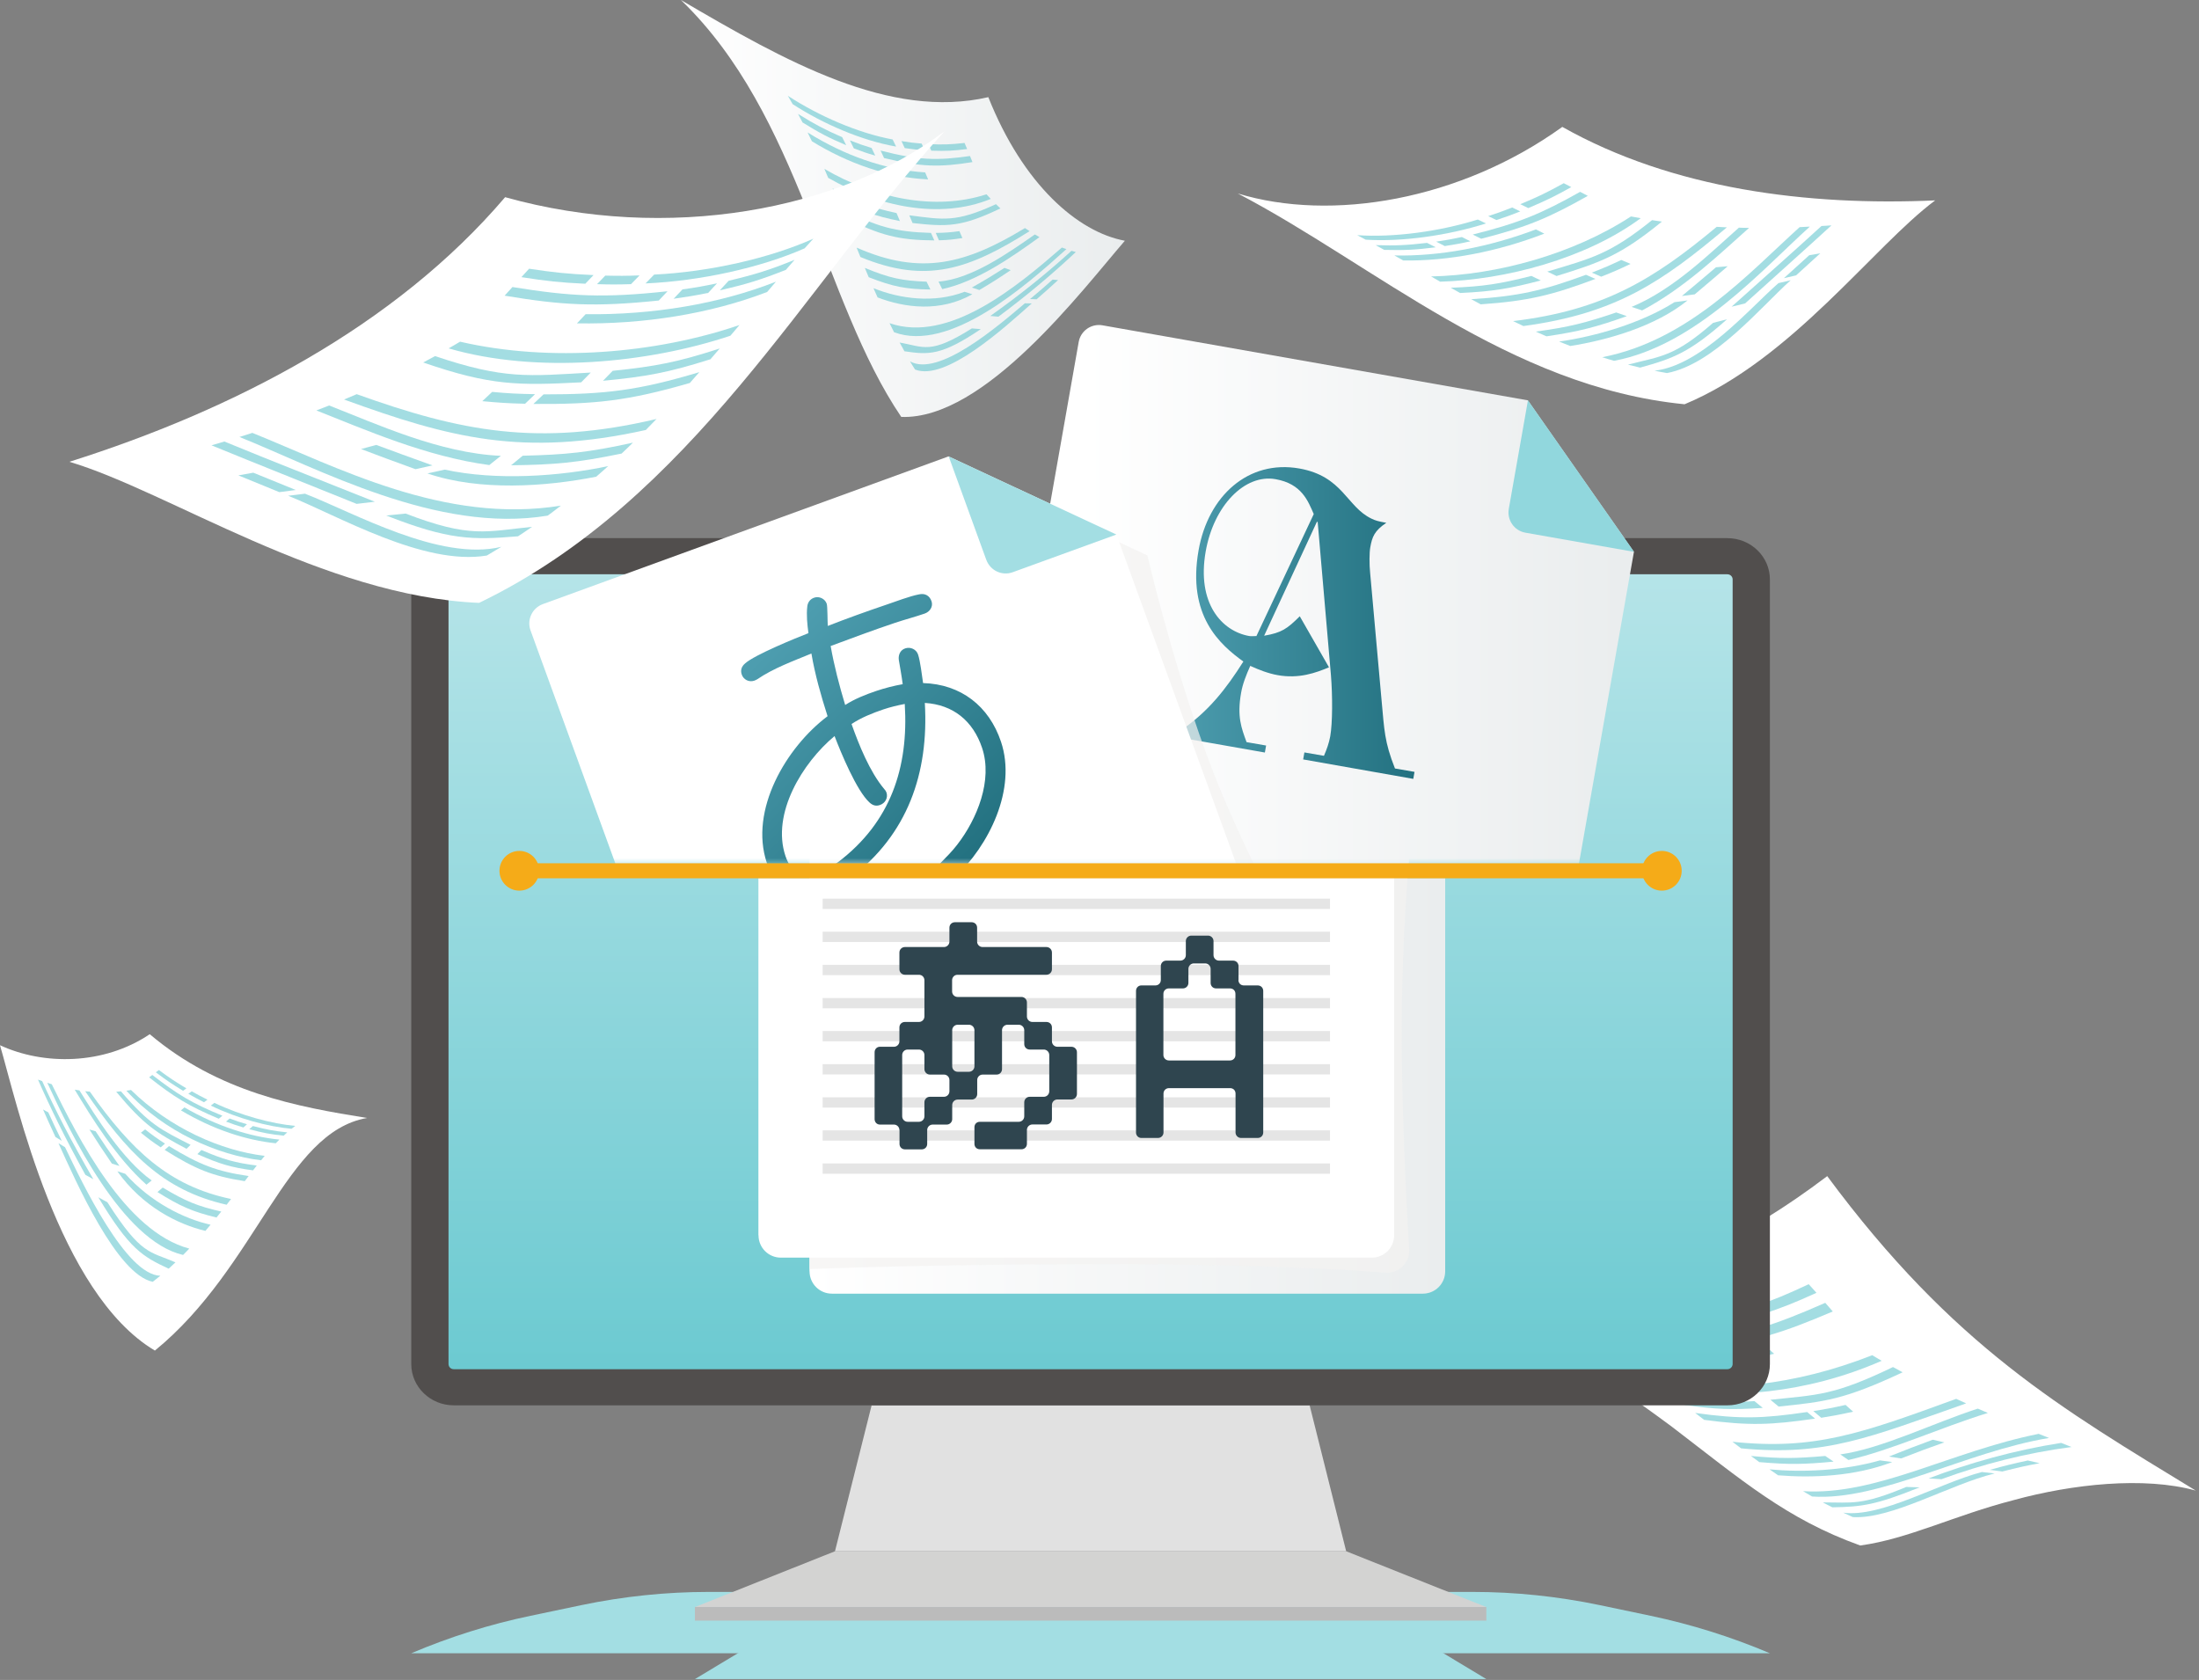 <svg width="483" height="369" viewBox="0 0 483 369" fill="none" xmlns="http://www.w3.org/2000/svg">
<rect x="0" y="0" width="483" height="369" fill="#808080" stroke="none"/>
<g clip-path="url(#clip0_2002_300)">
<path d="M291.703 350.275H187.378C184.756 350.275 182.179 350.998 179.851 352.422L152.633 368.812H326.471L299.254 352.422C296.925 351.021 294.326 350.275 291.726 350.275H291.703Z" fill="#A3DEE3"/>
<path d="M362.55 354.909L351.337 352.558C342.114 350.636 332.778 349.664 323.419 349.664H155.663C146.304 349.664 136.968 350.636 127.745 352.558L116.532 354.909C107.626 356.763 98.855 359.52 90.332 363.137H388.75C380.227 359.52 371.456 356.785 362.55 354.909Z" fill="#A3DEE3"/>
<path d="M482.247 327.398C470.921 324.256 455.075 325.996 442.37 329.477C429.191 332.868 419.177 338.022 408.597 339.469C392.389 333.659 382.533 325.092 367.252 313.405C352.49 302.441 332.303 288.358 307.211 288.629C338.497 284.899 364.087 286.549 401.341 258.337C429.033 295.772 452.995 309.517 482.269 327.398H482.247Z" fill="url(#paint0_linear_2002_300)"/>
<g opacity="0.5">
<path d="M375.91 291.839C366.167 294.122 355.587 294.552 346.409 293.761C345.415 293.286 344.917 293.06 343.923 292.63C353.259 293.286 363.996 292.766 373.875 290.347C374.689 290.935 375.118 291.229 375.91 291.839Z" fill="#47BCC6"/>
<path d="M384.681 289.488C382.217 290.257 380.996 290.618 378.532 291.229C377.741 290.618 377.334 290.302 376.52 289.714C379.007 289.059 380.273 288.697 382.759 287.883C383.528 288.516 383.912 288.855 384.681 289.488Z" fill="#47BCC6"/>
<path d="M398.967 283.972C394.085 286.188 391.643 287.16 386.783 288.787C386.037 288.132 385.653 287.793 384.907 287.137C389.835 285.419 392.299 284.402 397.272 282.073C397.95 282.819 398.289 283.204 398.967 283.95V283.972Z" fill="#47BCC6"/>
<path d="M374.644 296.089C385.833 294.529 391.327 292.856 402.562 288.064C401.906 287.318 401.567 286.934 400.911 286.165C389.496 291.183 383.935 292.924 372.587 294.597C373.4 295.185 373.807 295.479 374.621 296.066L374.644 296.089Z" fill="#47BCC6"/>
<path d="M366.008 296.858C368.45 296.745 369.648 296.654 372.067 296.383C371.253 295.795 370.823 295.501 369.987 294.936C367.545 295.23 366.302 295.32 363.838 295.456C364.72 295.998 365.149 296.292 366.008 296.858Z" fill="#47BCC6"/>
<path d="M351.631 296.451C356.604 296.925 359.046 297.038 363.929 296.948C363.07 296.383 362.618 296.112 361.736 295.569C356.785 295.705 354.321 295.614 349.258 295.185C350.23 295.682 350.704 295.931 351.654 296.451H351.631Z" fill="#47BCC6"/>
<path d="M356.604 299.344C367.252 300.633 378.012 300.181 389.676 297.355C388.953 296.699 388.591 296.383 387.845 295.727C376.045 298.689 365.149 299.163 354.299 297.965C355.225 298.508 355.678 298.779 356.582 299.344H356.604Z" fill="#47BCC6"/>
<path d="M413.322 298.892C396.39 306.307 379.775 307.188 365.579 305.38C364.742 304.792 364.335 304.476 363.476 303.888C378.08 305.719 393.949 304.476 411.22 297.671C412.056 298.169 412.486 298.417 413.322 298.915V298.892Z" fill="#47BCC6"/>
<path d="M390.671 308.952C400.889 307.889 405.003 307.46 417.911 301.424C417.052 300.972 416.622 300.723 415.786 300.271C402.697 306.578 399.216 306.352 388.863 307.46C389.586 308.07 389.948 308.364 390.671 308.952Z" fill="#47BCC6"/>
<path d="M370.01 308.612C376.95 309.585 380.34 309.698 387.19 309.245C386.467 308.658 386.082 308.341 385.359 307.753C378.442 308.206 375.005 308.07 367.998 307.098C368.811 307.708 369.218 308.002 370.01 308.612Z" fill="#47BCC6"/>
<path d="M374.282 311.868C384.115 313.179 388.93 313.021 398.673 311.596C397.973 311.009 397.634 310.737 396.933 310.15C387.099 311.596 382.262 311.732 372.338 310.353C373.129 310.963 373.513 311.257 374.305 311.868H374.282Z" fill="#47BCC6"/>
<path d="M400.03 311.416C402.833 310.963 404.234 310.692 407.038 310.082C406.359 309.494 406.02 309.2 405.365 308.59C402.539 309.223 401.115 309.494 398.289 309.946C398.99 310.534 399.329 310.828 400.03 311.416Z" fill="#47BCC6"/>
<path d="M431.859 308.251C410.474 315.756 400.957 319.915 382.42 318.129C381.674 317.564 381.29 317.27 380.521 316.683C398.561 318.582 408.778 314.874 429.666 307.256C430.548 307.663 430.977 307.866 431.859 308.251Z" fill="#47BCC6"/>
<path d="M406.02 320.684C415.47 318.537 426.207 313.563 436.628 310.353C435.747 309.969 435.295 309.788 434.413 309.404C424.399 312.659 413.367 318.175 404.212 319.463C404.935 319.961 405.297 320.209 406.02 320.707V320.684Z" fill="#47BCC6"/>
<path d="M386.489 321.159C393.022 321.724 396.277 321.656 402.743 321.046C401.997 320.548 401.635 320.3 400.912 319.802C394.401 320.367 391.146 320.413 384.59 319.802C385.336 320.367 385.72 320.639 386.466 321.181L386.489 321.159Z" fill="#47BCC6"/>
<path d="M390.581 324.052C397.905 324.64 407.286 324.346 415.628 321.136C414.543 321 414 320.91 412.915 320.774C404.8 323.08 395.757 323.419 388.659 322.741C389.428 323.284 389.789 323.532 390.558 324.052H390.581Z" fill="#47BCC6"/>
<path d="M417.572 320.345C421.551 318.808 423.449 318.084 427.066 316.818C426.049 316.592 425.552 316.479 424.534 316.231C420.85 317.587 418.906 318.333 414.882 319.938C415.944 320.096 416.487 320.187 417.549 320.345H417.572Z" fill="#47BCC6"/>
<path d="M450.079 315.846C431.633 318.898 412.938 329.726 398.018 328.709C397.227 328.257 396.82 328.008 396.029 327.533C412.124 328.551 428.49 318.808 447.796 314.942C448.7 315.304 449.152 315.485 450.056 315.846H450.079Z" fill="#47BCC6"/>
<path d="M426.478 324.889C435.295 321.656 445.06 319.124 455.007 317.836C454.103 317.474 453.628 317.293 452.724 316.931C442.528 318.514 432.582 321.317 423.608 324.73C424.76 324.798 425.326 324.843 426.478 324.911V324.889Z" fill="#47BCC6"/>
<path d="M402.403 331.083C408.982 330.97 411.898 330.608 421.641 326.697C420.465 326.675 419.878 326.652 418.702 326.607C408.823 330.721 406.947 329.998 400.369 329.998C401.183 330.427 401.59 330.653 402.426 331.06L402.403 331.083Z" fill="#47BCC6"/>
<path d="M406.97 333.23C415.56 333.727 428.151 326.087 438.12 323.645C436.99 323.51 436.425 323.464 435.317 323.329C425.846 325.793 413.232 333.388 404.845 332.258C405.681 332.642 406.111 332.846 406.97 333.23Z" fill="#47BCC6"/>
<path d="M439.793 323.216C443.252 322.334 444.902 321.973 447.999 321.385C446.959 321.159 446.439 321.046 445.399 320.797C442.257 321.475 440.562 321.882 437.035 322.854C438.143 322.99 438.708 323.058 439.816 323.216H439.793Z" fill="#47BCC6"/>
</g>
<path d="M0 229.583C3.685 242.197 12.84 284.063 34.022 296.654C56.514 278.276 62.663 248.64 80.634 245.565C65.24 243.101 48.037 239.959 32.891 227.164C22.764 233.969 9.562 234.014 0 229.583Z" fill="url(#paint1_linear_2002_300)"/>
<g opacity="0.5">
<path d="M46.319 242.853C52.219 245.701 58.91 247.487 64.042 247.939C64.358 247.69 64.539 247.555 64.856 247.306C59.724 246.831 53.01 245.068 47.088 242.242C46.771 242.468 46.636 242.581 46.319 242.83V242.853Z" fill="#47BCC6"/>
<path d="M41.368 240.253C42.725 241.022 43.403 241.406 44.804 242.107C45.098 241.881 45.257 241.768 45.573 241.542C44.172 240.841 43.471 240.479 42.114 239.71C41.821 239.937 41.662 240.027 41.368 240.253Z" fill="#47BCC6"/>
<path d="M34.225 235.528C36.486 237.246 37.706 238.06 40.215 239.597C40.509 239.371 40.645 239.258 40.939 239.055C38.407 237.54 37.186 236.726 34.903 235.031C34.632 235.234 34.496 235.325 34.225 235.528Z" fill="#47BCC6"/>
<path d="M48.037 245.723C41.391 242.92 38.181 240.931 32.756 236.636C33.027 236.432 33.163 236.319 33.456 236.116C38.95 240.366 42.16 242.333 48.851 245.068C48.534 245.339 48.376 245.452 48.06 245.723H48.037Z" fill="#47BCC6"/>
<path d="M53.44 247.645C51.925 247.193 51.157 246.922 49.642 246.356C49.959 246.085 50.117 245.949 50.433 245.678C51.948 246.243 52.716 246.492 54.254 246.944C53.937 247.215 53.779 247.351 53.462 247.645H53.44Z" fill="#47BCC6"/>
<path d="M62.301 249.454C59.362 249.137 57.848 248.866 54.751 248.029C55.067 247.736 55.226 247.6 55.542 247.329C58.639 248.142 60.154 248.414 63.092 248.73C62.776 249.001 62.618 249.16 62.301 249.454Z" fill="#47BCC6"/>
<path d="M60.606 251.126C54.118 250.471 46.771 248.097 39.741 243.892C40.057 243.621 40.215 243.508 40.509 243.237C47.562 247.351 54.909 249.679 61.374 250.312C61.058 250.629 60.9 250.787 60.583 251.104L60.606 251.126Z" fill="#47BCC6"/>
<path d="M27.76 239.575C36.079 248.662 47.924 253.748 57.351 254.856C57.667 254.472 57.825 254.268 58.142 253.884C48.647 252.776 37.367 247.848 28.777 239.417C28.37 239.484 28.167 239.507 27.76 239.575Z" fill="#47BCC6"/>
<path d="M40.984 252.347C34.428 248.866 31.693 247.193 25.522 239.801C25.951 239.778 26.155 239.756 26.562 239.71C32.959 247.125 35.31 248.097 41.866 251.465C41.504 251.804 41.323 251.985 40.984 252.324V252.347Z" fill="#47BCC6"/>
<path d="M55.587 257.072C50.772 256.416 48.24 255.693 43.358 253.5C43.719 253.138 43.9 252.957 44.239 252.596C49.099 254.698 51.609 255.399 56.401 256.009C56.085 256.416 55.904 256.62 55.587 257.049V257.072Z" fill="#47BCC6"/>
<path d="M53.756 259.445C46.658 258.337 42.906 256.823 36.169 252.573C36.553 252.234 36.734 252.076 37.118 251.737C43.855 255.851 47.585 257.298 54.615 258.315C54.276 258.767 54.095 258.993 53.756 259.445Z" fill="#47BCC6"/>
<path d="M35.287 252.008C33.479 250.81 32.62 250.154 30.947 248.798C31.309 248.504 31.512 248.346 31.874 248.074C33.547 249.386 34.428 250.019 36.237 251.194C35.875 251.533 35.672 251.691 35.287 252.03V252.008Z" fill="#47BCC6"/>
<path d="M18.695 239.665C27.805 253.002 35.559 261.412 49.778 264.622C50.185 264.102 50.365 263.853 50.75 263.356C37.096 260.507 28.845 252.663 19.735 239.778C19.305 239.733 19.102 239.733 18.672 239.688L18.695 239.665Z" fill="#47BCC6"/>
<path d="M32.191 260.236C25.522 254.314 20.142 245.497 16.412 239.349C16.841 239.416 17.045 239.439 17.452 239.507C21.091 245.317 26.856 254.653 33.321 259.287C32.869 259.671 32.643 259.852 32.168 260.214L32.191 260.236Z" fill="#47BCC6"/>
<path d="M47.54 267.425C42.25 266.136 39.583 264.961 34.587 261.841C35.061 261.434 35.287 261.231 35.74 260.847C40.713 263.831 43.38 264.938 48.602 266.114C48.173 266.634 47.969 266.905 47.54 267.448V267.425Z" fill="#47BCC6"/>
<path d="M45.098 270.364C39.04 268.894 31.354 265.096 25.77 257.275C26.471 257.501 26.81 257.614 27.511 257.817C33.095 264.079 40.441 267.719 46.251 269.007C45.799 269.55 45.573 269.821 45.098 270.386V270.364Z" fill="#47BCC6"/>
<path d="M24.572 255.58C22.312 252.279 21.34 250.787 19.644 248.097C20.187 248.255 20.458 248.346 21.001 248.481C22.809 251.217 23.826 252.731 26.245 256.1C25.567 255.896 25.228 255.806 24.572 255.58Z" fill="#47BCC6"/>
<path d="M10.399 237.857C15.485 248.888 26.81 272.534 40.215 275.653C40.781 275.088 41.052 274.817 41.572 274.252C27.511 270.522 17.158 249.973 11.371 238.15C10.986 238.037 10.783 237.97 10.399 237.834V237.857Z" fill="#47BCC6"/>
<path d="M18.763 258.066C14.309 250.019 10.941 243.101 8.341 237.133C8.703 237.269 8.907 237.337 9.268 237.472C12.049 243.621 15.688 250.742 20.503 259.016C19.78 258.631 19.441 258.45 18.74 258.044L18.763 258.066Z" fill="#47BCC6"/>
<path d="M37.028 278.66C31.331 275.993 28.483 274.433 21.588 262.972C22.38 263.424 22.787 263.65 23.578 264.057C31.083 275.812 32.891 274.794 38.543 277.281C37.955 277.846 37.661 278.117 37.051 278.66H37.028Z" fill="#47BCC6"/>
<path d="M33.569 281.553C25.68 279.971 16.706 259.626 12.84 251.104C13.405 251.465 13.699 251.646 14.287 251.985C18.198 260.123 27.669 280.016 35.22 280.22C34.564 280.762 34.248 281.011 33.569 281.531V281.553Z" fill="#47BCC6"/>
<path d="M12.184 249.747C10.941 247.057 10.399 245.859 9.449 243.689C9.901 243.96 10.127 244.073 10.602 244.322C11.619 246.56 12.207 247.781 13.563 250.584C12.998 250.245 12.727 250.086 12.184 249.747Z" fill="#47BCC6"/>
</g>
<path d="M295.682 340.735H183.4L191.447 308.68H287.657L295.682 340.735Z" fill="#E1E1E1"/>
<path d="M295.682 340.735H183.4L152.633 352.987H326.448L295.682 340.735Z" fill="#D3D3D2"/>
<path d="M379.413 308.68H99.668C94.514 308.68 90.332 304.611 90.332 299.616V127.27C90.332 122.251 94.514 118.205 99.668 118.205H379.413C384.568 118.205 388.75 122.274 388.75 127.27V299.616C388.75 304.634 384.568 308.68 379.413 308.68Z" fill="#514E4D"/>
<path d="M99.668 300.746C99.035 300.746 98.516 300.248 98.516 299.615V127.27C98.516 126.66 99.035 126.14 99.668 126.14H379.413C380.046 126.14 380.566 126.637 380.566 127.27V299.615C380.566 300.226 380.046 300.746 379.413 300.746H99.668Z" fill="url(#paint2_linear_2002_300)"/>
<path d="M326.471 352.987H152.633V355.971H326.471V352.987Z" fill="#BBBBBB"/>
<path d="M247.057 52.897C237.699 63.703 216.268 92.254 197.958 91.576C180.551 65.895 175.872 25.341 149.559 0C172.707 13.586 195.449 26.313 217.082 21.34C224.723 40.577 236.772 50.976 247.057 52.875V52.897Z" fill="url(#paint3_linear_2002_300)"/>
<g opacity="0.5">
<path d="M196.805 32.191C189.277 30.879 180.778 27.217 174.109 22.877C173.679 22.131 173.476 21.769 173.046 21.046C179.828 25.454 188.441 29.229 196.059 30.631C196.375 31.241 196.511 31.558 196.828 32.191H196.805Z" fill="#47BCC6"/>
<path d="M203.112 33.004C201.371 32.891 200.512 32.801 198.726 32.53C198.433 31.919 198.297 31.603 198.003 30.992C199.789 31.286 200.693 31.399 202.434 31.535C202.705 32.123 202.841 32.417 203.112 33.004Z" fill="#47BCC6"/>
<path d="M212.425 32.733C209.396 33.117 207.814 33.208 204.559 33.095C204.287 32.507 204.174 32.236 203.903 31.648C207.181 31.806 208.786 31.738 211.86 31.399C212.086 31.919 212.199 32.19 212.425 32.733Z" fill="#47BCC6"/>
<path d="M194.205 34.722C202.343 36.712 206.412 36.757 213.601 35.604C213.375 35.061 213.284 34.79 213.058 34.27C205.757 35.31 201.665 35.197 193.414 33.072C193.731 33.728 193.889 34.044 194.183 34.722H194.205Z" fill="#47BCC6"/>
<path d="M187.514 32.575C189.39 33.298 190.34 33.637 192.239 34.18C191.922 33.502 191.764 33.185 191.447 32.507C189.549 31.919 188.576 31.58 186.678 30.834C187.017 31.535 187.198 31.874 187.537 32.575H187.514Z" fill="#47BCC6"/>
<path d="M176.279 26.901C180.054 29.229 181.976 30.246 185.864 31.896C185.525 31.196 185.344 30.834 184.982 30.133C181.049 28.415 179.082 27.375 175.284 25.024C175.691 25.77 175.872 26.132 176.279 26.901Z" fill="#47BCC6"/>
<path d="M178.313 31.015C186.271 35.92 195.132 39.017 203.858 39.402C203.587 38.791 203.451 38.475 203.202 37.864C194.386 37.345 185.434 34.112 177.387 29.093C177.771 29.862 177.952 30.224 178.313 30.992V31.015Z" fill="#47BCC6"/>
<path d="M217.602 43.697C206.345 48.308 192.736 45.324 181.908 39.063C181.569 38.271 181.41 37.887 181.071 37.096C192.148 43.561 205.282 46.364 216.675 42.679C217.06 43.086 217.24 43.29 217.625 43.697H217.602Z" fill="#47BCC6"/>
<path d="M200.422 48.986C207.972 49.823 211.16 49.913 219.727 45.776C219.343 45.415 219.139 45.234 218.755 44.85C209.939 48.896 207.317 48.263 199.721 47.291C200.015 47.969 200.151 48.308 200.444 48.986H200.422Z" fill="#47BCC6"/>
<path d="M183.694 43.38C189.187 46.387 192.058 47.427 197.664 48.557C197.37 47.856 197.212 47.495 196.918 46.794C191.267 45.573 188.396 44.465 182.88 41.391C183.219 42.182 183.377 42.589 183.694 43.38Z" fill="#47BCC6"/>
<path d="M185.48 47.743C193.278 51.745 197.438 52.739 205.214 52.807C204.92 52.151 204.785 51.812 204.491 51.157C196.669 50.931 192.487 49.846 184.666 45.709C184.982 46.523 185.163 46.929 185.48 47.743Z" fill="#47BCC6"/>
<path d="M206.232 52.784C208.334 52.717 209.351 52.603 211.386 52.287C211.114 51.677 210.979 51.383 210.73 50.773C208.696 51.044 207.656 51.134 205.531 51.157C205.802 51.812 205.96 52.129 206.232 52.784Z" fill="#47BCC6"/>
<path d="M226.147 50.772C213.036 59.023 203.587 62.527 188.983 56.446C188.644 55.633 188.486 55.203 188.147 54.389C202.321 60.629 212.154 57.961 225.13 50.094C225.537 50.365 225.74 50.501 226.147 50.772Z" fill="#47BCC6"/>
<path d="M206.978 63.499C214.686 61.826 222.53 56.265 228.317 52.083C227.91 51.857 227.707 51.744 227.3 51.496C221.694 55.406 213.352 61.329 206.141 61.849C206.458 62.505 206.616 62.844 206.955 63.499H206.978Z" fill="#47BCC6"/>
<path d="M190.837 60.9C196.217 63.002 198.998 63.522 204.355 63.59C204.016 62.911 203.858 62.55 203.519 61.872C198.139 61.668 195.358 61.081 189.955 58.843C190.294 59.656 190.475 60.086 190.814 60.9H190.837Z" fill="#47BCC6"/>
<path d="M192.759 65.33C198.726 67.614 206.503 68.631 213.578 64.63C212.9 64.426 212.561 64.313 211.86 64.087C205.192 66.664 197.641 65.647 191.854 63.296C192.216 64.11 192.397 64.517 192.759 65.33Z" fill="#47BCC6"/>
<path d="M215.116 63.703C218.19 61.872 219.546 60.99 221.988 59.34C221.445 59.159 221.174 59.046 220.631 58.843C218.077 60.47 216.653 61.352 213.465 63.16C214.121 63.386 214.46 63.499 215.116 63.703Z" fill="#47BCC6"/>
<path d="M234.217 54.728C225.265 62.844 208.537 77.515 196.375 72.971C195.969 72.18 195.765 71.773 195.381 70.982C208.447 75.503 223.434 62.889 233.245 54.367C233.63 54.502 233.833 54.593 234.217 54.706V54.728Z" fill="#47BCC6"/>
<path d="M219.298 69.558C225.831 64.698 231.414 59.95 236.297 55.361C235.913 55.248 235.732 55.203 235.348 55.09C230.261 59.724 224.384 64.539 217.512 69.4C218.235 69.467 218.574 69.513 219.298 69.558Z" fill="#47BCC6"/>
<path d="M198.636 77.153C203.994 77.944 206.729 78.148 215.432 72.293C214.641 72.248 214.257 72.203 213.465 72.135C204.265 77.922 202.954 76.181 197.596 75.232C198.003 76 198.229 76.385 198.659 77.153H198.636Z" fill="#47BCC6"/>
<path d="M201.01 81.177C207.701 83.777 220.473 72.112 226.622 66.641C226.011 66.641 225.718 66.641 225.107 66.619C219.094 71.728 206.118 82.895 199.879 79.368C200.331 80.115 200.535 80.476 201.01 81.2V81.177Z" fill="#47BCC6"/>
<path d="M227.684 65.737C229.787 63.906 230.713 63.07 232.409 61.51C231.912 61.487 231.686 61.465 231.188 61.42C229.425 63.002 228.43 63.861 226.238 65.692C226.825 65.715 227.119 65.715 227.707 65.737H227.684Z" fill="#47BCC6"/>
</g>
<path d="M15.236 101.432C36.892 107.852 71.14 130.977 105.229 132.424C152.136 109.796 176.935 62.324 207.452 28.845C184.53 46.206 146.711 53.304 110.949 43.312C86.715 71.75 51.089 90.106 15.236 101.432Z" fill="url(#paint4_linear_2002_300)"/>
<g opacity="0.5">
<path d="M141.805 62.256C153.854 61.714 167.033 58.82 176.731 54.547C177.5 53.688 177.884 53.259 178.653 52.423C169 56.74 155.776 59.724 143.682 60.312C142.936 61.081 142.551 61.465 141.783 62.256H141.805Z" fill="#47BCC6"/>
<path d="M131.113 62.414C134.074 62.505 135.589 62.505 138.595 62.414C139.341 61.646 139.726 61.261 140.472 60.493C137.442 60.606 135.928 60.606 132.944 60.538C132.221 61.284 131.859 61.668 131.113 62.437V62.414Z" fill="#47BCC6"/>
<path d="M114.543 60.877C119.991 61.736 122.817 62.053 128.558 62.324C129.282 61.555 129.644 61.194 130.367 60.425C124.58 60.154 121.732 59.86 116.216 59.023C115.538 59.747 115.198 60.131 114.52 60.877H114.543Z" fill="#47BCC6"/>
<path d="M144.699 66.009C130.706 67.456 123.608 67.071 110.836 64.946C111.536 64.178 111.875 63.793 112.554 63.047C125.439 65.127 132.582 65.489 146.62 63.974C145.852 64.788 145.467 65.195 144.699 66.009Z" fill="#47BCC6"/>
<path d="M155.527 64.336C152.52 64.946 150.983 65.195 147.954 65.624C148.723 64.788 149.107 64.381 149.898 63.567C152.95 63.138 154.465 62.866 157.494 62.233C156.725 63.07 156.318 63.477 155.55 64.336H155.527Z" fill="#47BCC6"/>
<path d="M172.617 59.272C167.011 61.487 164.072 62.392 158.104 63.771C158.873 62.912 159.28 62.505 160.048 61.668C166.016 60.244 168.955 59.317 174.516 57.079C173.747 57.961 173.363 58.391 172.617 59.272Z" fill="#47BCC6"/>
<path d="M168.503 64.132C156.047 68.925 141.421 71.276 126.727 71.027C127.496 70.213 127.88 69.806 128.626 69.015C143.388 69.196 158.014 66.755 170.424 61.872C169.656 62.776 169.271 63.228 168.503 64.132Z" fill="#47BCC6"/>
<path d="M98.538 76.52C117.866 82.149 142.303 79.798 160.432 73.74C161.224 72.79 161.63 72.316 162.422 71.389C144.134 77.65 120.872 79.64 101.047 75.051C100.053 75.638 99.555 75.955 98.538 76.52Z" fill="#47BCC6"/>
<path d="M127.632 83.98C113.887 84.681 107.806 84.749 92.954 79.617C93.994 79.052 94.514 78.781 95.554 78.216C110.768 83.347 116.012 82.624 129.757 81.832C128.92 82.692 128.491 83.121 127.632 84.003V83.98Z" fill="#47BCC6"/>
<path d="M156.024 78.917C146.801 81.833 141.941 82.737 132.447 83.641C133.306 82.76 133.735 82.33 134.572 81.448C144.066 80.476 148.904 79.527 158.081 76.543C157.268 77.492 156.861 77.967 156.024 78.939V78.917Z" fill="#47BCC6"/>
<path d="M151.458 84.138C137.895 88.072 130.638 88.818 117.165 88.727C118.047 87.891 118.499 87.461 119.381 86.625C132.876 86.625 140.11 85.789 153.605 81.742C152.769 82.714 152.34 83.189 151.481 84.161L151.458 84.138Z" fill="#47BCC6"/>
<path d="M115.312 88.682C111.491 88.592 109.615 88.456 105.93 88.117C106.812 87.303 107.241 86.896 108.1 86.082C111.808 86.422 113.684 86.512 117.527 86.58C116.645 87.416 116.216 87.846 115.334 88.682H115.312Z" fill="#47BCC6"/>
<path d="M75.571 87.755C98.832 96.21 114.859 100.415 141.851 94.447C142.8 93.475 143.275 93 144.202 92.028C118.228 98.154 101.228 94.786 78.351 86.58C77.244 87.055 76.678 87.281 75.571 87.755Z" fill="#47BCC6"/>
<path d="M107.49 102.155C93.61 100.301 80.25 94.401 69.49 90.151C70.62 89.722 71.185 89.496 72.293 89.066C82.646 93.09 96.571 99.555 110.022 100.121C109.005 100.934 108.507 101.341 107.467 102.155H107.49Z" fill="#47BCC6"/>
<path d="M136.538 99.623C126.773 101.635 121.799 102.087 112.26 102.2C113.3 101.364 113.797 100.957 114.814 100.098C124.354 99.872 129.304 99.375 139.025 97.227C138.053 98.177 137.556 98.674 136.538 99.623Z" fill="#47BCC6"/>
<path d="M130.955 104.709C119.878 106.902 105.297 107.919 93.881 103.986C95.418 103.67 96.165 103.489 97.679 103.15C108.959 105.614 122.907 104.642 133.577 102.381C132.537 103.331 132.017 103.783 130.955 104.709Z" fill="#47BCC6"/>
<path d="M91.259 103.059C86.014 101.16 83.641 100.279 79.301 98.629C80.634 98.267 81.313 98.086 82.646 97.724C87.145 99.397 89.586 100.279 94.989 102.223C93.497 102.562 92.751 102.743 91.259 103.059Z" fill="#47BCC6"/>
<path d="M52.603 95.984C69.806 102.879 96.097 117.301 120.307 113.255C121.483 112.396 122.071 111.943 123.201 111.062C97.589 115.199 73.988 102.562 55.429 95.08C54.299 95.441 53.734 95.622 52.581 95.984H52.603Z" fill="#47BCC6"/>
<path d="M78.329 110.677C66.822 106.021 56.175 101.816 46.455 97.815C47.585 97.498 48.15 97.317 49.28 96.978C59.317 101.115 70.371 105.433 82.33 110.203C80.725 110.406 79.934 110.496 78.329 110.677Z" fill="#47BCC6"/>
<path d="M113.797 117.798C103.715 118.635 98.583 118.635 84.839 113.232C86.534 113.074 87.394 112.983 89.089 112.802C103.376 118.295 106.812 116.713 116.871 115.718C115.673 116.555 115.04 116.962 113.82 117.775L113.797 117.798Z" fill="#47BCC6"/>
<path d="M106.925 122.025C93 124.331 74.282 113.277 63.296 108.892C64.765 108.711 65.511 108.643 66.981 108.439C77.605 112.554 96.639 123.404 110.135 120.104C108.869 120.873 108.213 121.257 106.925 122.025Z" fill="#47BCC6"/>
<path d="M61.352 108.1C57.418 106.495 55.633 105.772 52.355 104.416C53.666 104.19 54.321 104.077 55.633 103.828C59.023 105.207 60.877 105.953 64.969 107.626C63.522 107.806 62.799 107.92 61.352 108.1Z" fill="#47BCC6"/>
</g>
<path d="M177.816 279.248C177.816 281.96 180.009 284.153 182.722 284.153H312.523C315.236 284.153 317.429 281.96 317.429 279.248V192.894H177.794V279.248H177.816Z" fill="url(#paint5_linear_2002_300)"/>
<g style="mix-blend-mode:multiply" opacity="0.7">
<path d="M177.816 188.305V278.75C177.816 278.75 203.948 277.665 242.807 277.665C281.667 277.665 304.634 279.564 304.634 279.564C307.347 279.564 309.539 277.371 309.539 274.659C309.539 274.659 307.889 248.843 307.889 227.096C307.889 205.35 309.539 188.305 309.539 188.305H177.839H177.816Z" fill="#F3F2F1"/>
</g>
<path d="M166.604 271.336C166.604 274.048 168.797 276.241 171.509 276.241H301.311C304.024 276.241 306.216 274.048 306.216 271.336V192.894H166.581V271.336H166.604Z" fill="url(#paint6_linear_2002_300)"/>
<g opacity="0.8">
<path d="M292.133 197.393H180.687V199.653H292.133V197.393Z" fill="#DFDFDF"/>
<path d="M292.133 204.649H180.687V206.909H292.133V204.649Z" fill="#DFDFDF"/>
<path d="M292.133 211.928H180.687V214.189H292.133V211.928Z" fill="#DFDFDF"/>
<path d="M292.133 219.207H180.687V221.468H292.133V219.207Z" fill="#DFDFDF"/>
<path d="M292.133 226.463H180.687V228.724H292.133V226.463Z" fill="#DFDFDF"/>
<path d="M292.133 233.742H180.687V236.003H292.133V233.742Z" fill="#DFDFDF"/>
<path d="M292.133 241.021H180.687V243.282H292.133V241.021Z" fill="#DFDFDF"/>
<path d="M292.133 248.278H180.687V250.538H292.133V248.278Z" fill="#DFDFDF"/>
<path d="M292.133 255.557H180.687V257.817H292.133V255.557Z" fill="#DFDFDF"/>
</g>
<mask id="mask0_2002_300" style="mask-type:luminance" maskUnits="userSpaceOnUse" x="107" y="59" width="262" height="131">
<path d="M368.405 59.679H107.309V189.616H368.405V59.679Z" fill="white"/>
</mask>
<g mask="url(#mask0_2002_300)">
<path d="M335.604 87.936L242.152 71.456C239.71 71.027 237.359 72.654 236.93 75.118L213.013 210.73L339.175 232.974L358.888 121.211L335.581 87.936H335.604Z" fill="url(#paint7_linear_2002_300)"/>
<path d="M331.399 111.785C330.97 114.226 332.597 116.577 335.061 117.007L358.91 121.212L335.604 87.936L331.399 111.785Z" fill="#91D7DD"/>
<path d="M256.371 159.958L259.287 160.478C265.413 156.341 269.324 151.277 273.099 145.309C267.922 141.557 260.711 135.25 263.266 120.85C265.368 108.914 274.207 100.934 285.374 102.901C294.981 104.596 295.75 111.288 301.22 113.91C302.034 114.317 302.712 114.52 304.498 114.837C301.899 116.577 301.379 117.911 300.972 120.24C300.768 121.347 300.746 124.015 300.949 125.891L303.458 153.854C304.069 160.41 304.069 162.896 306.397 168.796L310.692 169.542L310.421 171.08L286.233 166.807L286.504 165.27L290.799 166.016C291.41 164.614 291.907 163.213 292.178 161.744C292.698 158.827 292.698 152.814 292.336 148.316L289.42 114.633H289.239L277.665 139.635C281.486 138.98 282.706 138.143 285.487 135.363L291.907 146.575C288.946 147.818 285.261 149.13 280.627 148.293C278.57 147.931 276.49 147.118 274.614 146.259C273.732 148.225 272.941 150.215 272.602 152.181C271.675 157.426 272.67 159.89 273.8 163.009L278.095 163.755L277.824 165.293L256.122 161.472L256.393 159.935L256.371 159.958ZM288.561 112.915C287.295 110.044 285.939 106.269 280.175 105.252C273.393 104.054 266.589 111.084 264.825 121.121C262.813 132.537 268.374 138.641 274.388 139.703C274.907 139.793 275.45 139.703 275.97 139.703L288.561 112.915Z" fill="url(#paint8_linear_2002_300)"/>
<g style="mix-blend-mode:multiply" opacity="0.7">
<path d="M214.166 104.37L125.009 136.832C122.681 137.691 121.46 140.268 122.319 142.619L161.653 250.674L284.131 206.322C284.131 206.322 272.556 186.474 264.78 165.089C257.004 143.704 252.031 122.003 252.031 122.003L214.189 104.393L214.166 104.37Z" fill="#F3F2F1"/>
</g>
<path d="M208.379 100.233L119.222 132.695C116.894 133.554 115.673 136.131 116.532 138.482L155.866 246.537L276.264 202.727L245.226 117.436L208.402 100.279L208.379 100.233Z" fill="url(#paint9_linear_2002_300)"/>
<path d="M216.653 122.997C217.512 125.326 220.089 126.546 222.44 125.687L245.204 117.414L208.379 100.256L216.653 123.02V122.997Z" fill="#A3DEE3"/>
<path d="M209.622 192.713C209.396 192.939 209.125 193.12 208.854 193.21C207.723 193.595 206.412 192.939 206.028 191.809C205.712 190.905 206.028 190.159 206.661 189.48C207.882 188.215 209.125 187.016 210.255 185.524C214.618 179.896 218.099 171.351 215.703 164.253C213.714 158.353 209.374 154.781 203.135 154.397C204.039 169.836 199.337 183.332 186.791 192.826C185.095 194.092 183.264 195.109 181.275 195.787C175.217 197.822 170.469 195.584 168.435 189.548C164.524 177.929 172.707 164.117 181.772 157.313C180.325 152.791 179.014 148.203 178.223 143.546C174.244 145.196 169.904 146.756 166.333 149.197C166.152 149.333 165.858 149.423 165.654 149.514C164.524 149.898 163.303 149.288 162.919 148.157C162.58 147.163 162.919 146.349 163.665 145.716C165.7 143.862 174.719 140.178 177.568 139.07C177.319 137.194 177.093 135.069 177.319 133.192C177.409 132.311 177.952 131.565 178.856 131.271C179.919 130.909 181.207 131.497 181.591 132.627C181.772 133.192 181.75 136.561 181.817 137.487C186.045 135.837 190.317 134.3 194.59 132.853C196.556 132.198 199.811 130.932 201.891 130.548C203.135 130.276 204.174 130.796 204.604 132.062C205.011 133.26 204.22 134.39 203.089 134.775C200.919 135.521 198.749 136.086 196.579 136.809C191.854 138.392 187.13 140.155 182.45 141.896C183.219 146.258 184.349 150.576 185.638 154.849C187.763 153.492 190.114 152.565 192.51 151.752C194.409 151.119 196.353 150.621 198.274 150.282C198.048 148.474 197.709 146.711 197.415 144.925C197.28 143.794 197.777 142.755 198.839 142.415C199.97 142.031 201.258 142.619 201.643 143.749C202.14 145.219 202.502 148.406 202.75 150.034C211.069 150.282 217.24 155.097 219.863 162.919C223.367 173.34 217.218 185.751 209.645 192.781L209.622 192.713ZM194.024 155.821C191.628 156.634 189.142 157.629 187.039 159.031C188.667 163.642 191.04 169.52 194.205 173.295C194.431 173.521 194.612 173.792 194.703 174.063C195.11 175.262 194.409 176.437 193.278 176.821C192.374 177.138 191.651 176.889 190.973 176.256C188.147 173.679 184.688 165.292 183.309 161.676C176.324 167.485 169.384 178.675 172.526 188.034C173.815 191.831 176.121 192.849 179.918 191.583C181.388 191.085 182.857 190.272 184.168 189.3C195.584 180.596 199.608 168.661 198.726 154.623C197.099 154.939 195.584 155.301 194.024 155.821Z" fill="url(#paint10_linear_2002_300)"/>
</g>
<path d="M363.974 189.616H115.131V192.917H363.974V189.616Z" fill="#F5AB18"/>
<path d="M365.014 195.629C367.423 195.629 369.377 193.676 369.377 191.266C369.377 188.857 367.423 186.904 365.014 186.904C362.604 186.904 360.651 188.857 360.651 191.266C360.651 193.676 362.604 195.629 365.014 195.629Z" fill="#F5AB18"/>
<path d="M114.068 195.629C116.478 195.629 118.431 193.676 118.431 191.266C118.431 188.857 116.478 186.904 114.068 186.904C111.659 186.904 109.705 188.857 109.705 191.266C109.705 193.676 111.659 195.629 114.068 195.629Z" fill="#F5AB18"/>
<path d="M197.551 248.21C197.551 247.555 197.008 247.012 196.353 247.012H193.256C192.6 247.012 192.103 246.47 192.103 245.814V231.12C192.103 230.465 192.6 229.922 193.256 229.922H196.353C197.008 229.922 197.551 229.38 197.551 228.724V225.672C197.551 224.972 198.093 224.474 198.749 224.474H201.846C202.502 224.474 203.044 223.932 203.044 223.276V215.296C203.044 214.641 202.502 214.098 201.846 214.098H198.749C198.093 214.098 197.551 213.556 197.551 212.9V209.215C197.551 208.56 198.093 208.017 198.749 208.017H207.339C207.995 208.017 208.537 207.475 208.537 206.819V203.767C208.537 203.067 209.08 202.569 209.735 202.569H213.42C214.076 202.569 214.618 203.067 214.618 203.767V206.819C214.618 207.475 215.161 208.017 215.816 208.017H229.854C230.51 208.017 231.053 208.56 231.053 209.215V212.9C231.053 213.556 230.51 214.098 229.854 214.098H210.323C209.668 214.098 209.125 214.641 209.125 215.296V217.783C209.125 218.439 209.668 218.981 210.323 218.981H224.361C225.017 218.981 225.559 219.524 225.559 220.179V223.276C225.559 223.932 226.102 224.474 226.757 224.474H229.854C230.51 224.474 231.053 224.972 231.053 225.672V228.724C231.053 229.38 231.595 229.922 232.251 229.922H235.348C236.003 229.922 236.546 230.465 236.546 231.12V240.298C236.546 240.954 236.003 241.496 235.348 241.496H232.251C231.595 241.496 231.053 242.039 231.053 242.694V245.791C231.053 246.447 230.51 246.989 229.854 246.989H226.757C226.102 246.989 225.559 247.532 225.559 248.188V251.239C225.559 251.94 225.017 252.437 224.361 252.437H215.229C214.528 252.437 214.03 251.94 214.03 251.239V247.6C214.03 246.899 214.528 246.402 215.229 246.402H223.773C224.429 246.402 224.972 245.859 224.972 245.204V242.107C224.972 241.451 225.514 240.909 226.17 240.909H229.267C229.922 240.909 230.465 240.366 230.465 239.71V231.731C230.465 231.075 229.922 230.533 229.267 230.533H226.17C225.514 230.533 224.972 230.035 224.972 229.334V226.283C224.972 225.627 224.429 225.085 223.773 225.085H221.287C220.631 225.085 220.089 225.627 220.089 226.283V234.828C220.089 235.483 219.591 236.026 218.891 236.026H215.839C215.183 236.026 214.641 236.568 214.641 237.224V240.321C214.641 240.976 214.098 241.519 213.443 241.519H210.346C209.69 241.519 209.148 242.061 209.148 242.717V245.814C209.148 246.47 208.605 247.012 207.95 247.012H204.853C204.197 247.012 203.654 247.555 203.654 248.21V251.262C203.654 251.963 203.112 252.46 202.456 252.46H198.772C198.116 252.46 197.574 251.963 197.574 251.262V248.21H197.551ZM198.161 245.204C198.161 245.859 198.704 246.402 199.359 246.402H201.846C202.502 246.402 203.044 245.859 203.044 245.204V242.107C203.044 241.451 203.587 240.909 204.242 240.909H207.339C207.995 240.909 208.537 240.366 208.537 239.71V237.224C208.537 236.568 207.995 236.026 207.339 236.026H204.242C203.587 236.026 203.044 235.483 203.044 234.828V231.731C203.044 231.075 202.502 230.533 201.846 230.533H199.359C198.704 230.533 198.161 231.075 198.161 231.731V245.204ZM209.148 234.217C209.148 234.873 209.69 235.415 210.346 235.415H212.832C213.488 235.415 214.03 234.873 214.03 234.217V226.283C214.03 225.627 213.488 225.085 212.832 225.085H210.346C209.69 225.085 209.148 225.627 209.148 226.283V234.217Z" fill="#2F454F"/>
<path d="M272.014 215.251C272.014 215.952 272.511 216.449 273.212 216.449H276.264C276.965 216.449 277.462 216.992 277.462 217.647V248.753C277.462 249.408 276.965 249.951 276.264 249.951H272.579C271.924 249.951 271.381 249.408 271.381 248.753V240.208C271.381 239.507 270.884 239.01 270.183 239.01H256.755C256.1 239.01 255.557 239.507 255.557 240.208V248.753C255.557 249.408 255.015 249.951 254.359 249.951H250.674C250.019 249.951 249.521 249.408 249.521 248.753V217.647C249.521 216.992 250.019 216.449 250.674 216.449H253.771C254.427 216.449 254.969 215.952 254.969 215.251V212.199C254.969 211.499 255.512 211.001 256.167 211.001H259.264C259.92 211.001 260.463 210.459 260.463 209.803V206.706C260.463 206.051 261.005 205.508 261.661 205.508H265.345C266.001 205.508 266.543 206.051 266.543 206.706V209.803C266.543 210.459 267.086 211.001 267.742 211.001H270.839C271.494 211.001 272.037 211.499 272.037 212.199V215.251H272.014ZM271.358 218.303C271.358 217.602 270.861 217.105 270.16 217.105H267.109C266.408 217.105 265.91 216.562 265.91 215.907V212.81C265.91 212.154 265.368 211.612 264.712 211.612H262.226C261.57 211.612 261.028 212.154 261.028 212.81V215.907C261.028 216.562 260.485 217.105 259.83 217.105H256.733C256.077 217.105 255.534 217.602 255.534 218.303V231.731C255.534 232.386 256.077 232.929 256.733 232.929H270.16C270.861 232.929 271.358 232.386 271.358 231.731V218.303Z" fill="#2F454F"/>
<path d="M425.054 44.013C411.536 54.073 393.497 79.029 370.009 88.795C331.376 84.997 301.808 58.119 271.878 42.499C292.382 48.76 320.684 44.036 343.154 27.873C367.41 41.549 397.068 45.279 425.077 44.013H425.054Z" fill="url(#paint11_linear_2002_300)"/>
<g opacity="0.5">
<path d="M326.403 49.077C317.836 51.789 307.844 53.146 299.977 52.648C299.231 52.242 298.847 52.038 298.101 51.654C305.968 52.196 315.982 50.908 324.595 48.218C325.318 48.557 325.68 48.738 326.426 49.099L326.403 49.077Z" fill="#47BCC6"/>
<path d="M333.931 46.432C331.874 47.246 330.834 47.63 328.686 48.331C327.963 47.969 327.601 47.811 326.878 47.472C329.025 46.771 330.088 46.387 332.145 45.573C332.846 45.912 333.207 46.093 333.908 46.432H333.931Z" fill="#47BCC6"/>
<path d="M345.121 41.097C341.526 43.109 339.627 44.036 335.671 45.709C334.971 45.37 334.609 45.189 333.931 44.85C337.932 43.177 339.831 42.25 343.47 40.238C344.126 40.577 344.465 40.758 345.121 41.097Z" fill="#47BCC6"/>
<path d="M325.318 52.445C335.491 49.868 340.351 47.766 348.76 43.019C348.082 42.657 347.743 42.476 347.065 42.137C338.588 46.907 333.66 48.986 323.464 51.518C324.21 51.88 324.595 52.084 325.341 52.445H325.318Z" fill="#47BCC6"/>
<path d="M317.338 54.05C319.599 53.711 320.729 53.485 322.967 53.01C322.221 52.626 321.837 52.445 321.091 52.061C318.853 52.535 317.7 52.739 315.439 53.078C316.208 53.462 316.57 53.666 317.338 54.05Z" fill="#47BCC6"/>
<path d="M304.046 54.887C308.522 55 310.828 54.887 315.349 54.321C314.58 53.937 314.196 53.734 313.45 53.349C308.906 53.869 306.623 53.982 302.147 53.847C302.916 54.254 303.277 54.48 304.046 54.887Z" fill="#47BCC6"/>
<path d="M308.183 57.215C318.129 57.373 328.98 55.271 339.198 51.315C338.452 50.953 338.09 50.772 337.344 50.388C327.059 54.299 316.185 56.333 306.261 56.107C307.03 56.537 307.414 56.763 308.183 57.192V57.215Z" fill="#47BCC6"/>
<path d="M360.357 47.946C348.285 56.853 330.563 61.487 316.321 61.871C315.53 61.419 315.123 61.193 314.332 60.719C328.754 60.425 345.527 55.836 358.232 47.54C359.091 47.698 359.498 47.788 360.357 47.924V47.946Z" fill="#47BCC6"/>
<path d="M341.888 60.628C351.676 57.599 355.949 56.085 365.036 48.67C364.155 48.557 363.725 48.489 362.866 48.353C353.53 55.859 349.687 56.695 339.854 59.656C340.667 60.041 341.074 60.244 341.888 60.628Z" fill="#47BCC6"/>
<path d="M320.707 64.358C327.918 64.019 331.535 63.409 338.429 61.6C337.593 61.194 337.186 61.013 336.372 60.606C329.478 62.346 325.838 62.934 318.649 63.205C319.463 63.657 319.87 63.906 320.707 64.358Z" fill="#47BCC6"/>
<path d="M325.25 66.845C335.762 66.122 341.029 64.788 350.433 61.261C349.597 60.9 349.167 60.719 348.353 60.357C338.904 63.816 333.637 65.082 323.148 65.715C323.984 66.167 324.414 66.393 325.273 66.868L325.25 66.845Z" fill="#47BCC6"/>
<path d="M351.721 60.764C354.366 59.724 355.655 59.159 358.141 57.961C357.328 57.622 356.921 57.441 356.107 57.102C353.598 58.277 352.309 58.842 349.642 59.882C350.478 60.244 350.885 60.425 351.721 60.786V60.764Z" fill="#47BCC6"/>
<path d="M379.3 49.936C365.172 61.826 355.044 68.879 334.609 71.615C333.705 71.185 333.253 70.959 332.348 70.529C352.106 68.156 363.137 61.442 377.062 49.823C377.967 49.868 378.419 49.891 379.3 49.936Z" fill="#47BCC6"/>
<path d="M360.651 68.201C369.896 63.341 377.718 55.791 384.183 50.049C383.279 50.049 382.827 50.049 381.945 50.004C375.729 55.474 367.636 63.59 358.368 67.41C359.294 67.727 359.747 67.885 360.673 68.179L360.651 68.201Z" fill="#47BCC6"/>
<path d="M339.673 73.875C347.019 72.79 350.614 71.818 357.328 69.445C356.401 69.128 355.926 68.97 354.999 68.631C348.263 70.914 344.668 71.841 337.322 72.835C338.248 73.265 338.723 73.469 339.673 73.875Z" fill="#47BCC6"/>
<path d="M344.895 76C353.213 74.689 363.68 71.66 370.665 65.986C369.512 66.144 368.947 66.234 367.794 66.37C360.515 70.982 350.523 73.875 342.453 75.028C343.425 75.412 343.9 75.616 344.895 76Z" fill="#47BCC6"/>
<path d="M372.247 64.652C375.435 61.962 376.859 60.741 379.481 58.481C378.464 58.571 377.944 58.616 376.904 58.707C374.192 61.035 372.7 62.279 369.422 65.014C370.552 64.878 371.117 64.81 372.247 64.652Z" fill="#47BCC6"/>
<path d="M397.498 49.8C387.212 59.046 372.519 75.887 354.525 79.255C353.485 78.962 352.965 78.803 351.925 78.464C370.914 74.779 384.206 59.882 395.283 49.891C396.164 49.845 396.616 49.823 397.498 49.778V49.8Z" fill="#47BCC6"/>
<path d="M383.256 66.687C390.128 60.47 396.503 54.796 402.268 49.506C401.386 49.574 400.957 49.597 400.075 49.642C394.107 55.113 387.484 60.967 380.34 67.365C381.516 67.094 382.103 66.958 383.256 66.664V66.687Z" fill="#47BCC6"/>
<path d="M360.244 80.748C367.523 78.736 371.117 77.424 379.346 70.123C378.125 70.439 377.492 70.597 376.271 70.914C367.681 78.419 364.878 78.193 357.576 80.092C358.639 80.363 359.181 80.499 360.244 80.748Z" fill="#47BCC6"/>
<path d="M366.144 81.945C376.475 80.001 386.76 67.433 393.316 61.555C392.231 61.804 391.711 61.94 390.626 62.188C384.228 67.794 373.694 80.273 363.409 81.426C364.494 81.652 365.059 81.742 366.144 81.945Z" fill="#47BCC6"/>
<path d="M394.469 60.515C396.82 58.368 397.882 57.418 399.826 55.633C398.854 55.813 398.357 55.904 397.385 56.062C395.373 57.893 394.265 58.91 391.824 61.103C392.886 60.877 393.406 60.741 394.469 60.493V60.515Z" fill="#47BCC6"/>
</g>
</g>
<defs>
<linearGradient id="paint0_linear_2002_300" x1="307.211" y1="298.915" x2="482.247" y2="298.915" gradientUnits="userSpaceOnUse">
<stop stop-color="white"/>
<stop offset="1" stop-color="white"/>
</linearGradient>
<linearGradient id="paint1_linear_2002_300" x1="0" y1="261.909" x2="80.634" y2="261.909" gradientUnits="userSpaceOnUse">
<stop stop-color="white"/>
<stop offset="1" stop-color="white"/>
</linearGradient>
<linearGradient id="paint2_linear_2002_300" x1="239.552" y1="126.14" x2="239.552" y2="300.746" gradientUnits="userSpaceOnUse">
<stop stop-color="#B5E4E8"/>
<stop offset="1" stop-color="#6CCAD1"/>
</linearGradient>
<linearGradient id="paint3_linear_2002_300" x1="149.559" y1="45.799" x2="247.057" y2="45.799" gradientUnits="userSpaceOnUse">
<stop stop-color="white"/>
<stop offset="1" stop-color="#EAEDEE"/>
</linearGradient>
<linearGradient id="paint4_linear_2002_300" x1="15.236" y1="80.634" x2="207.452" y2="80.634" gradientUnits="userSpaceOnUse">
<stop stop-color="white"/>
<stop offset="1" stop-color="white"/>
</linearGradient>
<linearGradient id="paint5_linear_2002_300" x1="177.816" y1="238.535" x2="317.451" y2="238.535" gradientUnits="userSpaceOnUse">
<stop stop-color="white"/>
<stop offset="1" stop-color="#EAEDEE"/>
</linearGradient>
<linearGradient id="paint6_linear_2002_300" x1="166.604" y1="234.579" x2="306.239" y2="234.579" gradientUnits="userSpaceOnUse">
<stop stop-color="white"/>
<stop offset="1" stop-color="white"/>
</linearGradient>
<linearGradient id="paint7_linear_2002_300" x1="237.97" y1="152.181" x2="356.469" y2="152.181" gradientUnits="userSpaceOnUse">
<stop stop-color="white"/>
<stop offset="1" stop-color="#EAEDEE"/>
</linearGradient>
<linearGradient id="paint8_linear_2002_300" x1="256.1" y1="136.832" x2="310.692" y2="136.832" gradientUnits="userSpaceOnUse">
<stop stop-color="#4E9EB0"/>
<stop offset="1" stop-color="#237180"/>
</linearGradient>
<linearGradient id="paint9_linear_2002_300" x1="120.556" y1="172.232" x2="204.875" y2="173.792" gradientUnits="userSpaceOnUse">
<stop stop-color="white"/>
<stop offset="1" stop-color="white"/>
</linearGradient>
<linearGradient id="paint10_linear_2002_300" x1="167.146" y1="142.189" x2="213.669" y2="188.689" gradientUnits="userSpaceOnUse">
<stop stop-color="#4E9EB0"/>
<stop offset="1" stop-color="#237180"/>
</linearGradient>
<linearGradient id="paint11_linear_2002_300" x1="271.856" y1="58.345" x2="425.054" y2="58.345" gradientUnits="userSpaceOnUse">
<stop stop-color="white"/>
<stop offset="1" stop-color="white"/>
</linearGradient>
<clipPath id="clip0_2002_300">
<rect width="482.247" height="368.811" fill="white"/>
</clipPath>
</defs>
</svg>
